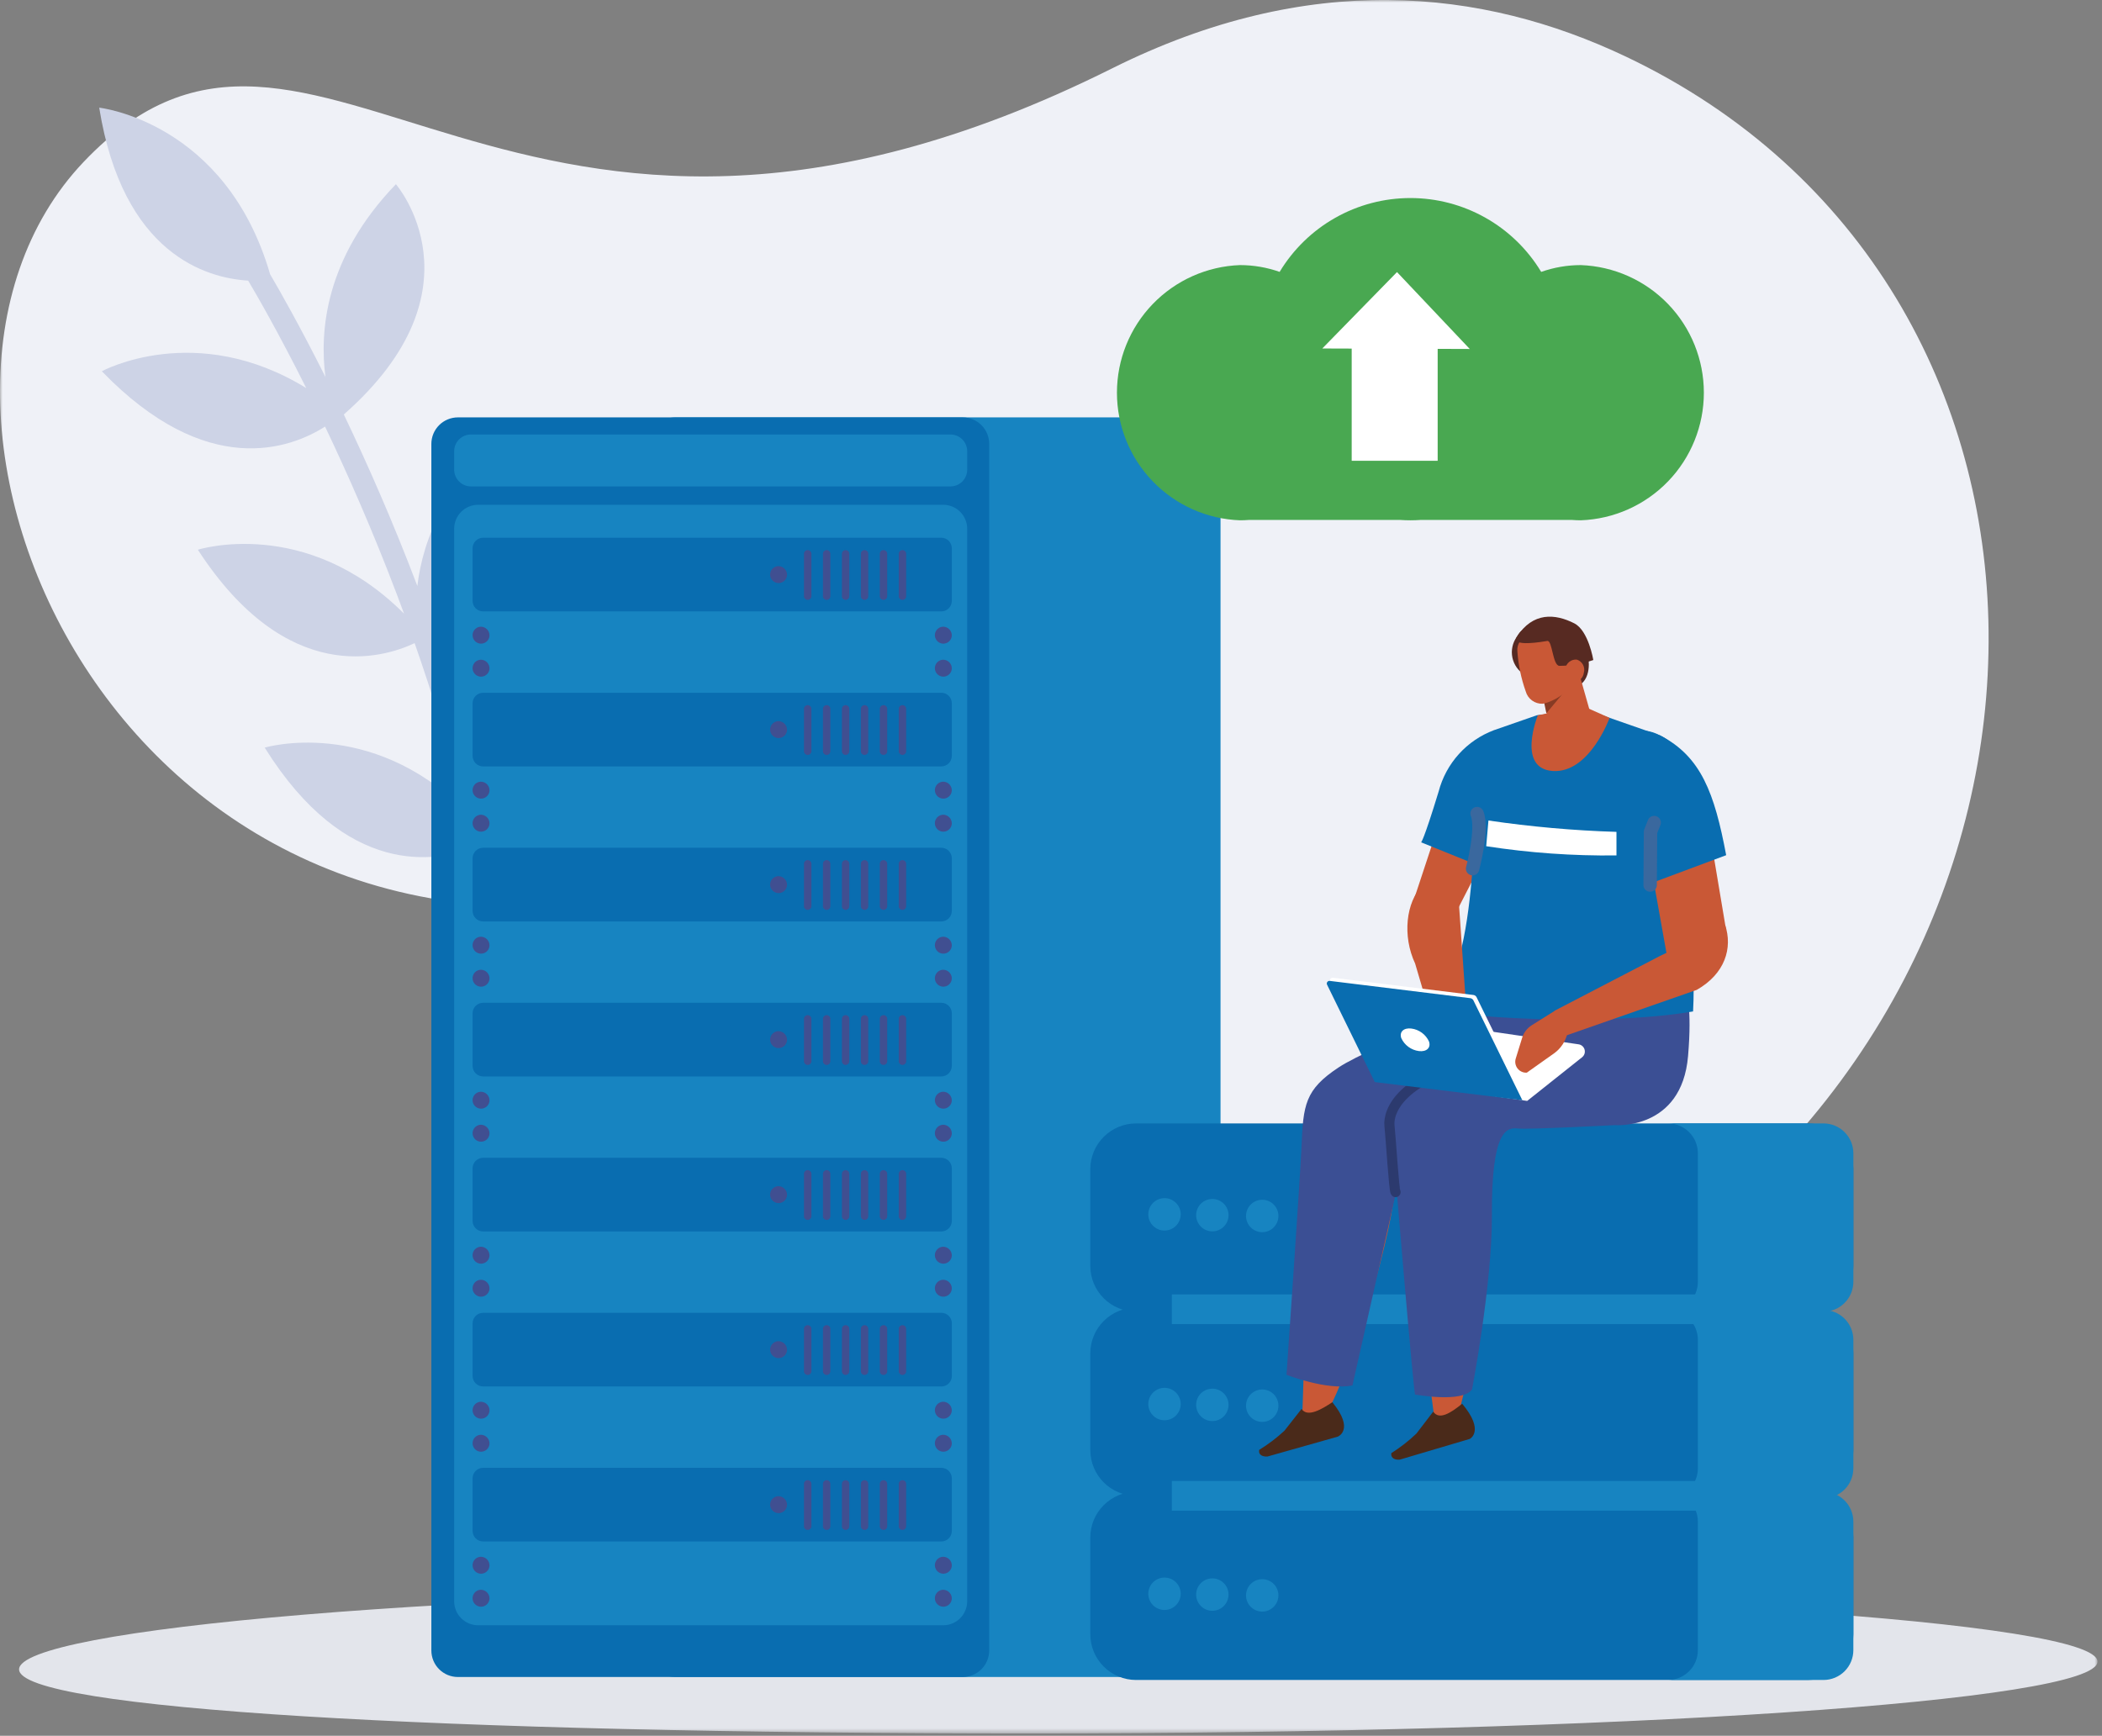 <?xml version="1.0" encoding="UTF-8"?> <svg xmlns="http://www.w3.org/2000/svg" width="425" height="351" viewBox="0 0 425 351" fill="none"><rect x="0" y="0" width="425" height="351" fill="#808080" stroke="none"/><mask id="mask0_2_914" style="mask-type:luminance" maskUnits="userSpaceOnUse" x="0" y="0" width="425" height="351"><path d="M424.092 0H0V350.536H424.092V0Z" fill="white"></path></mask><g mask="url(#mask0_2_914)"><path d="M331.982 256.953C426.388 193.231 425.543 57.492 328.76 11.46C299.584 -2.415 264.571 -6.002 224.855 13.828C102.66 74.844 63.834 -16.608 16.915 32.736C-30.005 82.08 23.971 206.663 138.211 179.55C221.712 159.734 212.142 328.051 301.72 275.868C312.584 269.536 322.671 263.232 331.982 256.953Z" fill="#EFF1F7"></path><path d="M119.566 126.615C103.337 137.547 98.713 151.016 97.645 160.203C94.714 148.721 91.343 137.93 87.909 128.156C119.14 108.882 105.589 85.392 105.589 85.392C90.063 96.271 85.472 109.327 84.384 118.502L84.335 118.371C79.374 105.306 74.189 93.583 69.516 83.815C98.415 58.389 80.049 37.251 80.049 37.251C65.669 52.156 64.595 67.121 65.805 76.239C60.686 66.029 56.557 58.764 54.614 55.468C45.664 24.576 20.058 21.772 20.058 21.772C24.823 51.449 41.797 56.239 50.178 56.748C51.704 59.312 56.188 67.028 61.917 78.473C39.535 64.729 20.588 75.072 20.588 75.072C41.895 97.121 58.807 90.662 65.724 86.263C70.293 95.847 75.345 107.297 80.183 120.044C80.685 121.367 81.188 122.722 81.693 124.094C61.847 104.219 40.004 111.165 40.004 111.165C58.067 138.979 77.467 133.063 83.833 130.053C87.426 140.318 90.944 151.715 93.942 163.837C74.727 144.863 53.518 151.179 53.518 151.179C70.036 177.654 88.27 174.3 95.719 171.402C101.57 197.664 104.666 226.821 100.706 255.101C100.624 255.689 100.778 256.285 101.135 256.758C101.493 257.232 102.023 257.544 102.611 257.626C103.198 257.709 103.794 257.554 104.268 257.197C104.741 256.84 105.053 256.309 105.136 255.722C109.213 226.593 105.978 196.624 99.925 169.725C132.994 150.928 119.559 126.615 119.559 126.615" fill="#CDD3E6"></path><path d="M424.092 336.005C424.092 344.029 327.494 350.534 208.351 350.534C89.209 350.534 3.858 345.604 3.858 337.576C3.858 329.547 89.201 321.476 208.351 321.476C327.501 321.476 424.092 327.981 424.092 336.005Z" fill="#E3E5EB"></path><path d="M241.344 339.119H136.542C135.101 339.119 133.719 338.546 132.701 337.528C131.682 336.509 131.109 335.127 131.109 333.686V89.833C131.109 88.392 131.682 87.01 132.701 85.992C133.719 84.973 135.101 84.4 136.542 84.4H241.344C242.785 84.4 244.167 84.973 245.185 85.992C246.204 87.01 246.777 88.392 246.777 89.833V333.686C246.777 335.127 246.204 336.509 245.185 337.528C244.167 338.546 242.785 339.119 241.344 339.119Z" fill="#1784C1"></path><path d="M194.643 339.119H92.58C91.875 339.119 91.178 338.98 90.527 338.711C89.876 338.441 89.285 338.046 88.787 337.548C88.289 337.05 87.894 336.458 87.624 335.808C87.354 335.157 87.216 334.459 87.216 333.755V89.766C87.216 89.062 87.354 88.364 87.624 87.713C87.894 87.063 88.289 86.471 88.787 85.973C89.285 85.475 89.876 85.08 90.527 84.811C91.178 84.541 91.875 84.402 92.58 84.402H194.643C196.065 84.402 197.43 84.967 198.435 85.973C199.441 86.979 200.006 88.344 200.006 89.766V333.755C200.006 335.178 199.441 336.542 198.435 337.548C197.43 338.554 196.065 339.119 194.643 339.119Z" fill="#096DB0"></path><path d="M190.704 328.66H96.677C95.391 328.66 94.156 328.149 93.247 327.239C92.337 326.329 91.826 325.095 91.826 323.808V106.926C91.826 105.64 92.337 104.406 93.247 103.496C94.156 102.586 95.391 102.075 96.677 102.075H190.704C191.991 102.075 193.225 102.586 194.135 103.496C195.044 104.406 195.556 105.64 195.556 106.926V323.808C195.556 325.095 195.044 326.329 194.135 327.239C193.225 328.149 191.991 328.66 190.704 328.66Z" fill="#1784C1"></path><path d="M190.319 123.639H97.685C97.12 123.639 96.578 123.414 96.178 123.015C95.779 122.615 95.554 122.073 95.554 121.508V110.869C95.554 110.304 95.779 109.762 96.178 109.362C96.578 108.963 97.12 108.738 97.685 108.738H190.317C190.882 108.738 191.424 108.963 191.824 109.362C192.223 109.762 192.448 110.304 192.448 110.869V121.508C192.448 122.073 192.223 122.615 191.824 123.015C191.424 123.414 190.882 123.639 190.317 123.639" fill="#096DB0"></path><path d="M98.972 128.524C98.957 128.858 98.843 129.181 98.645 129.452C98.448 129.723 98.175 129.93 97.861 130.047C97.547 130.164 97.206 130.187 96.879 130.112C96.552 130.037 96.255 129.867 96.023 129.625C95.792 129.382 95.637 129.077 95.577 128.747C95.518 128.418 95.556 128.077 95.688 127.769C95.82 127.461 96.04 127.199 96.32 127.014C96.599 126.829 96.927 126.731 97.262 126.731C97.727 126.742 98.168 126.937 98.488 127.274C98.809 127.61 98.983 128.059 98.972 128.524Z" fill="#404F91"></path><path d="M98.972 135.199C98.957 135.534 98.843 135.857 98.645 136.128C98.448 136.398 98.175 136.605 97.861 136.723C97.547 136.84 97.206 136.862 96.879 136.787C96.552 136.712 96.255 136.543 96.023 136.3C95.792 136.058 95.637 135.753 95.577 135.423C95.518 135.093 95.556 134.753 95.688 134.445C95.82 134.137 96.04 133.874 96.32 133.689C96.599 133.505 96.927 133.407 97.262 133.407C97.727 133.418 98.168 133.613 98.488 133.949C98.809 134.285 98.983 134.735 98.972 135.199Z" fill="#404F91"></path><path d="M192.444 128.524C192.428 128.858 192.314 129.181 192.117 129.452C191.919 129.723 191.647 129.93 191.333 130.047C191.019 130.164 190.677 130.187 190.35 130.112C190.024 130.037 189.726 129.867 189.495 129.625C189.263 129.382 189.108 129.077 189.049 128.747C188.989 128.418 189.028 128.077 189.16 127.769C189.292 127.461 189.511 127.199 189.791 127.014C190.071 126.829 190.398 126.731 190.734 126.731C191.198 126.742 191.639 126.937 191.96 127.274C192.28 127.61 192.454 128.059 192.444 128.524Z" fill="#404F91"></path><path d="M159.133 116.274C159.117 116.609 159.003 116.932 158.806 117.202C158.608 117.473 158.336 117.68 158.022 117.797C157.708 117.915 157.366 117.937 157.039 117.862C156.713 117.787 156.415 117.618 156.184 117.375C155.952 117.133 155.797 116.828 155.738 116.498C155.678 116.168 155.717 115.828 155.849 115.52C155.981 115.212 156.2 114.949 156.48 114.764C156.76 114.58 157.087 114.481 157.423 114.481C157.887 114.493 158.328 114.688 158.649 115.024C158.969 115.36 159.143 115.81 159.133 116.274Z" fill="#404F91"></path><path d="M192.444 135.199C192.428 135.534 192.314 135.857 192.117 136.128C191.919 136.398 191.647 136.605 191.333 136.723C191.019 136.84 190.677 136.862 190.35 136.787C190.024 136.712 189.726 136.543 189.495 136.3C189.263 136.058 189.108 135.753 189.049 135.423C188.989 135.093 189.028 134.753 189.16 134.445C189.292 134.137 189.511 133.874 189.791 133.689C190.071 133.505 190.398 133.407 190.734 133.407C191.198 133.418 191.639 133.613 191.96 133.949C192.28 134.285 192.454 134.735 192.444 135.199Z" fill="#404F91"></path><path d="M151.578 120.688H98.552C98.468 120.686 98.385 120.667 98.308 120.633C98.231 120.599 98.161 120.55 98.103 120.489C98.045 120.427 97.999 120.356 97.969 120.277C97.938 120.198 97.924 120.114 97.926 120.03V112.349C97.924 112.265 97.938 112.181 97.969 112.102C97.999 112.024 98.045 111.952 98.103 111.891C98.161 111.829 98.231 111.78 98.308 111.746C98.385 111.712 98.468 111.693 98.552 111.691H145.132C145.577 111.694 146.016 111.804 146.411 112.01C146.805 112.217 147.145 112.515 147.401 112.879L152.145 119.49C152.226 119.599 152.276 119.729 152.289 119.864C152.302 120 152.278 120.136 152.219 120.259C152.161 120.382 152.07 120.486 151.957 120.562C151.843 120.637 151.712 120.68 151.576 120.686" fill="#096DB0"></path><path d="M163.319 121.306H163.293C163.098 121.306 162.911 121.229 162.773 121.091C162.635 120.952 162.557 120.765 162.557 120.57V111.98C162.557 111.785 162.635 111.597 162.773 111.459C162.911 111.321 163.098 111.244 163.293 111.244H163.319C163.514 111.244 163.701 111.321 163.839 111.459C163.977 111.597 164.055 111.785 164.055 111.98V120.57C164.055 120.765 163.977 120.952 163.839 121.091C163.701 121.229 163.514 121.306 163.319 121.306Z" fill="#404F91"></path><path d="M167.151 121.306H167.126C166.931 121.306 166.743 121.229 166.605 121.091C166.467 120.952 166.39 120.765 166.39 120.57V111.98C166.39 111.785 166.467 111.597 166.605 111.459C166.743 111.321 166.931 111.244 167.126 111.244H167.151C167.347 111.244 167.534 111.321 167.672 111.459C167.81 111.597 167.888 111.785 167.888 111.98V120.57C167.888 120.765 167.81 120.952 167.672 121.091C167.534 121.229 167.347 121.306 167.151 121.306Z" fill="#404F91"></path><path d="M170.984 121.306H170.958C170.763 121.306 170.576 121.229 170.438 121.091C170.3 120.952 170.222 120.765 170.222 120.57V111.98C170.222 111.785 170.3 111.597 170.438 111.459C170.576 111.321 170.763 111.244 170.958 111.244H170.984C171.179 111.244 171.366 111.321 171.505 111.459C171.643 111.597 171.72 111.785 171.72 111.98V120.57C171.72 120.765 171.643 120.952 171.505 121.091C171.366 121.229 171.179 121.306 170.984 121.306Z" fill="#404F91"></path><path d="M174.816 121.306H174.791C174.595 121.306 174.408 121.229 174.27 121.091C174.132 120.952 174.054 120.765 174.054 120.57V111.98C174.054 111.785 174.132 111.597 174.27 111.459C174.408 111.321 174.595 111.244 174.791 111.244H174.816C175.012 111.244 175.199 111.321 175.337 111.459C175.475 111.597 175.553 111.785 175.553 111.98V120.57C175.553 120.765 175.475 120.952 175.337 121.091C175.199 121.229 175.012 121.306 174.816 121.306Z" fill="#404F91"></path><path d="M178.649 121.306H178.623C178.428 121.306 178.241 121.229 178.103 121.091C177.965 120.952 177.887 120.765 177.887 120.57V111.98C177.887 111.785 177.965 111.597 178.103 111.459C178.241 111.321 178.428 111.244 178.623 111.244H178.649C178.844 111.244 179.031 111.321 179.17 111.459C179.308 111.597 179.385 111.785 179.385 111.98V120.57C179.385 120.765 179.308 120.952 179.17 121.091C179.031 121.229 178.844 121.306 178.649 121.306Z" fill="#404F91"></path><path d="M182.481 121.306H182.456C182.261 121.306 182.073 121.229 181.935 121.091C181.797 120.952 181.72 120.765 181.72 120.57V111.98C181.72 111.785 181.797 111.597 181.935 111.459C182.073 111.321 182.261 111.244 182.456 111.244H182.481C182.677 111.244 182.864 111.321 183.002 111.459C183.14 111.597 183.218 111.785 183.218 111.98V120.57C183.218 120.765 183.14 120.952 183.002 121.091C182.864 121.229 182.677 121.306 182.481 121.306Z" fill="#404F91"></path><path d="M190.319 154.984H97.685C97.12 154.984 96.578 154.76 96.178 154.36C95.779 153.961 95.554 153.419 95.554 152.854V142.216C95.554 141.651 95.779 141.109 96.178 140.71C96.578 140.31 97.12 140.086 97.685 140.086H190.317C190.882 140.086 191.424 140.31 191.824 140.71C192.223 141.109 192.448 141.651 192.448 142.216V152.848C192.448 153.413 192.223 153.955 191.824 154.354C191.424 154.754 190.882 154.978 190.317 154.978" fill="#096DB0"></path><path d="M98.972 159.863C98.957 160.198 98.843 160.521 98.645 160.792C98.448 161.062 98.175 161.269 97.861 161.387C97.547 161.504 97.206 161.526 96.879 161.451C96.552 161.376 96.255 161.207 96.023 160.964C95.792 160.722 95.637 160.417 95.577 160.087C95.518 159.757 95.556 159.417 95.688 159.109C95.82 158.801 96.04 158.538 96.32 158.354C96.599 158.169 96.927 158.071 97.262 158.071C97.727 158.082 98.168 158.277 98.488 158.613C98.809 158.949 98.983 159.399 98.972 159.863Z" fill="#404F91"></path><path d="M98.972 166.547C98.957 166.881 98.843 167.204 98.645 167.475C98.448 167.746 98.175 167.953 97.861 168.07C97.547 168.187 97.206 168.21 96.879 168.135C96.552 168.06 96.255 167.89 96.023 167.648C95.792 167.405 95.637 167.1 95.577 166.77C95.518 166.441 95.556 166.1 95.688 165.792C95.82 165.484 96.04 165.221 96.32 165.037C96.599 164.852 96.927 164.754 97.262 164.754C97.727 164.765 98.168 164.96 98.488 165.297C98.809 165.633 98.983 166.082 98.972 166.547Z" fill="#404F91"></path><path d="M192.444 159.863C192.428 160.198 192.314 160.521 192.117 160.792C191.919 161.062 191.647 161.269 191.333 161.387C191.019 161.504 190.677 161.526 190.35 161.451C190.024 161.376 189.726 161.207 189.495 160.964C189.263 160.722 189.108 160.417 189.049 160.087C188.989 159.757 189.028 159.417 189.16 159.109C189.292 158.801 189.511 158.538 189.791 158.354C190.071 158.169 190.398 158.071 190.734 158.071C191.198 158.082 191.639 158.277 191.96 158.613C192.28 158.949 192.454 159.399 192.444 159.863Z" fill="#404F91"></path><path d="M159.133 147.62C159.117 147.954 159.003 148.277 158.806 148.548C158.608 148.819 158.336 149.026 158.022 149.143C157.708 149.26 157.366 149.283 157.039 149.208C156.713 149.133 156.415 148.963 156.184 148.721C155.952 148.478 155.797 148.173 155.738 147.843C155.678 147.513 155.717 147.173 155.849 146.865C155.981 146.557 156.2 146.294 156.48 146.11C156.76 145.925 157.087 145.827 157.423 145.827C157.887 145.838 158.328 146.033 158.649 146.37C158.969 146.706 159.143 147.155 159.133 147.62Z" fill="#404F91"></path><path d="M192.444 166.547C192.428 166.881 192.314 167.204 192.117 167.475C191.919 167.746 191.647 167.953 191.333 168.07C191.019 168.187 190.677 168.21 190.35 168.135C190.024 168.06 189.726 167.89 189.495 167.648C189.263 167.405 189.108 167.1 189.049 166.77C188.989 166.441 189.028 166.1 189.16 165.792C189.292 165.484 189.511 165.221 189.791 165.037C190.071 164.852 190.398 164.754 190.734 164.754C191.198 164.765 191.639 164.96 191.96 165.297C192.28 165.633 192.454 166.082 192.444 166.547Z" fill="#404F91"></path><path d="M151.578 152.033H98.552C98.468 152.031 98.385 152.013 98.308 151.978C98.231 151.944 98.161 151.895 98.103 151.834C98.045 151.773 97.999 151.701 97.969 151.622C97.938 151.544 97.924 151.46 97.926 151.375V143.695C97.924 143.61 97.938 143.527 97.969 143.448C97.999 143.369 98.045 143.297 98.103 143.236C98.161 143.175 98.231 143.126 98.308 143.092C98.385 143.058 98.468 143.039 98.552 143.037H145.132C145.577 143.04 146.016 143.149 146.411 143.356C146.805 143.563 147.145 143.86 147.401 144.225L152.145 150.836C152.226 150.945 152.276 151.074 152.289 151.21C152.302 151.345 152.278 151.482 152.219 151.604C152.161 151.727 152.07 151.832 151.957 151.907C151.843 151.982 151.712 152.025 151.576 152.031" fill="#096DB0"></path><path d="M163.319 152.654H163.293C163.098 152.654 162.911 152.576 162.773 152.438C162.635 152.3 162.557 152.113 162.557 151.917V143.33C162.557 143.134 162.635 142.947 162.773 142.809C162.911 142.671 163.098 142.593 163.293 142.593H163.319C163.514 142.593 163.701 142.671 163.839 142.809C163.977 142.947 164.055 143.134 164.055 143.33V151.919C164.055 152.115 163.977 152.302 163.839 152.44C163.701 152.578 163.514 152.656 163.319 152.656" fill="#404F91"></path><path d="M167.151 152.654H167.126C166.931 152.654 166.743 152.576 166.605 152.438C166.467 152.3 166.39 152.113 166.39 151.917V143.33C166.39 143.134 166.467 142.947 166.605 142.809C166.743 142.671 166.931 142.593 167.126 142.593H167.151C167.347 142.593 167.534 142.671 167.672 142.809C167.81 142.947 167.888 143.134 167.888 143.33V151.919C167.888 152.115 167.81 152.302 167.672 152.44C167.534 152.578 167.347 152.656 167.151 152.656" fill="#404F91"></path><path d="M170.984 152.654H170.958C170.763 152.654 170.576 152.576 170.438 152.438C170.3 152.3 170.222 152.113 170.222 151.917V143.33C170.222 143.134 170.3 142.947 170.438 142.809C170.576 142.671 170.763 142.593 170.958 142.593H170.984C171.179 142.593 171.366 142.671 171.505 142.809C171.643 142.947 171.72 143.134 171.72 143.33V151.919C171.72 152.115 171.643 152.302 171.505 152.44C171.366 152.578 171.179 152.656 170.984 152.656" fill="#404F91"></path><path d="M174.816 152.654H174.791C174.595 152.654 174.408 152.576 174.27 152.438C174.132 152.3 174.054 152.113 174.054 151.917V143.33C174.054 143.134 174.132 142.947 174.27 142.809C174.408 142.671 174.595 142.593 174.791 142.593H174.816C175.012 142.593 175.199 142.671 175.337 142.809C175.475 142.947 175.553 143.134 175.553 143.33V151.919C175.553 152.115 175.475 152.302 175.337 152.44C175.199 152.578 175.012 152.656 174.816 152.656" fill="#404F91"></path><path d="M178.649 152.654H178.623C178.428 152.654 178.241 152.576 178.103 152.438C177.965 152.3 177.887 152.113 177.887 151.917V143.33C177.887 143.134 177.965 142.947 178.103 142.809C178.241 142.671 178.428 142.593 178.623 142.593H178.649C178.844 142.593 179.031 142.671 179.17 142.809C179.308 142.947 179.385 143.134 179.385 143.33V151.919C179.385 152.115 179.308 152.302 179.17 152.44C179.031 152.578 178.844 152.656 178.649 152.656" fill="#404F91"></path><path d="M182.481 152.654H182.456C182.261 152.654 182.073 152.576 181.935 152.438C181.797 152.3 181.72 152.113 181.72 151.917V143.33C181.72 143.134 181.797 142.947 181.935 142.809C182.073 142.671 182.261 142.593 182.456 142.593H182.481C182.677 142.593 182.864 142.671 183.002 142.809C183.14 142.947 183.218 143.134 183.218 143.33V151.919C183.218 152.115 183.14 152.302 183.002 152.44C182.864 152.578 182.677 152.656 182.481 152.656" fill="#404F91"></path><path d="M190.319 186.332H97.685C97.12 186.332 96.578 186.107 96.178 185.708C95.779 185.308 95.554 184.766 95.554 184.201V173.562C95.554 172.997 95.779 172.455 96.178 172.056C96.578 171.656 97.12 171.432 97.685 171.432H190.317C190.882 171.432 191.424 171.656 191.824 172.056C192.223 172.455 192.448 172.997 192.448 173.562V184.201C192.448 184.766 192.223 185.308 191.824 185.708C191.424 186.107 190.882 186.332 190.317 186.332" fill="#096DB0"></path><path d="M98.972 191.215C98.957 191.55 98.843 191.872 98.645 192.143C98.448 192.414 98.175 192.621 97.861 192.738C97.547 192.855 97.206 192.878 96.879 192.803C96.552 192.728 96.255 192.559 96.023 192.316C95.792 192.073 95.637 191.768 95.577 191.438C95.518 191.109 95.556 190.768 95.688 190.46C95.82 190.152 96.04 189.89 96.32 189.705C96.599 189.52 96.927 189.422 97.262 189.422C97.727 189.433 98.168 189.628 98.488 189.965C98.809 190.301 98.983 190.75 98.972 191.215Z" fill="#404F91"></path><path d="M98.972 197.892C98.957 198.227 98.843 198.55 98.645 198.821C98.448 199.091 98.175 199.298 97.861 199.416C97.547 199.533 97.206 199.555 96.879 199.48C96.552 199.405 96.255 199.236 96.023 198.993C95.792 198.751 95.637 198.446 95.577 198.116C95.518 197.786 95.556 197.446 95.688 197.138C95.82 196.83 96.04 196.567 96.32 196.382C96.599 196.198 96.927 196.1 97.262 196.1C97.727 196.111 98.168 196.306 98.488 196.642C98.809 196.978 98.983 197.428 98.972 197.892Z" fill="#404F91"></path><path d="M192.444 191.215C192.428 191.55 192.314 191.872 192.117 192.143C191.919 192.414 191.647 192.621 191.333 192.738C191.019 192.855 190.677 192.878 190.35 192.803C190.024 192.728 189.726 192.559 189.495 192.316C189.263 192.073 189.108 191.768 189.049 191.438C188.989 191.109 189.028 190.768 189.16 190.46C189.292 190.152 189.511 189.89 189.791 189.705C190.071 189.52 190.398 189.422 190.734 189.422C191.198 189.433 191.639 189.628 191.96 189.965C192.28 190.301 192.454 190.75 192.444 191.215Z" fill="#404F91"></path><path d="M159.133 178.967C159.117 179.302 159.003 179.625 158.806 179.895C158.608 180.166 158.336 180.373 158.022 180.49C157.708 180.608 157.366 180.63 157.039 180.555C156.713 180.48 156.415 180.311 156.184 180.068C155.952 179.826 155.797 179.521 155.738 179.191C155.678 178.861 155.717 178.521 155.849 178.213C155.981 177.905 156.2 177.642 156.48 177.457C156.76 177.273 157.087 177.174 157.423 177.174C157.887 177.186 158.328 177.381 158.649 177.717C158.969 178.053 159.143 178.503 159.133 178.967Z" fill="#404F91"></path><path d="M192.444 197.892C192.428 198.227 192.314 198.55 192.117 198.821C191.919 199.091 191.647 199.298 191.333 199.416C191.019 199.533 190.677 199.555 190.35 199.48C190.024 199.405 189.726 199.236 189.495 198.993C189.263 198.751 189.108 198.446 189.049 198.116C188.989 197.786 189.028 197.446 189.16 197.138C189.292 196.83 189.511 196.567 189.791 196.382C190.071 196.198 190.398 196.1 190.734 196.1C191.198 196.111 191.639 196.306 191.96 196.642C192.28 196.978 192.454 197.428 192.444 197.892Z" fill="#404F91"></path><path d="M151.578 183.379H98.552C98.468 183.377 98.385 183.358 98.308 183.324C98.231 183.29 98.161 183.241 98.103 183.18C98.045 183.119 97.999 183.047 97.969 182.968C97.938 182.889 97.924 182.805 97.926 182.721V175.04C97.924 174.956 97.938 174.872 97.969 174.793C97.999 174.715 98.045 174.643 98.103 174.582C98.161 174.521 98.231 174.472 98.308 174.437C98.385 174.403 98.468 174.385 98.552 174.382H145.132C145.577 174.385 146.016 174.495 146.411 174.701C146.805 174.908 147.145 175.206 147.401 175.57L152.145 182.181C152.226 182.29 152.276 182.42 152.289 182.555C152.302 182.691 152.278 182.827 152.219 182.95C152.161 183.073 152.07 183.177 151.957 183.253C151.843 183.328 151.712 183.371 151.576 183.377" fill="#096DB0"></path><path d="M163.319 183.995H163.293C163.098 183.995 162.911 183.918 162.773 183.78C162.635 183.642 162.557 183.454 162.557 183.259V174.669C162.557 174.474 162.635 174.287 162.773 174.149C162.911 174.01 163.098 173.933 163.293 173.933H163.319C163.514 173.933 163.701 174.01 163.839 174.149C163.977 174.287 164.055 174.474 164.055 174.669V183.259C164.055 183.454 163.977 183.642 163.839 183.78C163.701 183.918 163.514 183.995 163.319 183.995Z" fill="#404F91"></path><path d="M167.151 183.995H167.126C166.931 183.995 166.743 183.918 166.605 183.78C166.467 183.642 166.39 183.454 166.39 183.259V174.669C166.39 174.474 166.467 174.287 166.605 174.149C166.743 174.01 166.931 173.933 167.126 173.933H167.151C167.347 173.933 167.534 174.01 167.672 174.149C167.81 174.287 167.888 174.474 167.888 174.669V183.259C167.888 183.454 167.81 183.642 167.672 183.78C167.534 183.918 167.347 183.995 167.151 183.995Z" fill="#404F91"></path><path d="M170.984 183.995H170.958C170.763 183.995 170.576 183.918 170.438 183.78C170.3 183.642 170.222 183.454 170.222 183.259V174.669C170.222 174.474 170.3 174.287 170.438 174.149C170.576 174.01 170.763 173.933 170.958 173.933H170.984C171.179 173.933 171.366 174.01 171.505 174.149C171.643 174.287 171.72 174.474 171.72 174.669V183.259C171.72 183.454 171.643 183.642 171.505 183.78C171.366 183.918 171.179 183.995 170.984 183.995Z" fill="#404F91"></path><path d="M174.816 183.995H174.791C174.595 183.995 174.408 183.918 174.27 183.78C174.132 183.642 174.054 183.454 174.054 183.259V174.669C174.054 174.474 174.132 174.287 174.27 174.149C174.408 174.01 174.595 173.933 174.791 173.933H174.816C175.012 173.933 175.199 174.01 175.337 174.149C175.475 174.287 175.553 174.474 175.553 174.669V183.259C175.553 183.454 175.475 183.642 175.337 183.78C175.199 183.918 175.012 183.995 174.816 183.995Z" fill="#404F91"></path><path d="M178.649 183.995H178.623C178.428 183.995 178.241 183.918 178.103 183.78C177.965 183.642 177.887 183.454 177.887 183.259V174.669C177.887 174.474 177.965 174.287 178.103 174.149C178.241 174.01 178.428 173.933 178.623 173.933H178.649C178.844 173.933 179.031 174.01 179.17 174.149C179.308 174.287 179.385 174.474 179.385 174.669V183.259C179.385 183.454 179.308 183.642 179.17 183.78C179.031 183.918 178.844 183.995 178.649 183.995Z" fill="#404F91"></path><path d="M182.481 183.995H182.456C182.261 183.995 182.073 183.918 181.935 183.78C181.797 183.642 181.72 183.454 181.72 183.259V174.669C181.72 174.474 181.797 174.287 181.935 174.149C182.073 174.01 182.261 173.933 182.456 173.933H182.481C182.677 173.933 182.864 174.01 183.002 174.149C183.14 174.287 183.218 174.474 183.218 174.669V183.259C183.218 183.454 183.14 183.642 183.002 183.78C182.864 183.918 182.677 183.995 182.481 183.995Z" fill="#404F91"></path><path d="M190.319 217.677H97.685C97.12 217.677 96.578 217.453 96.178 217.053C95.779 216.654 95.554 216.112 95.554 215.547V204.907C95.554 204.342 95.779 203.801 96.178 203.401C96.578 203.002 97.12 202.777 97.685 202.777H190.317C190.882 202.777 191.424 203.002 191.824 203.401C192.223 203.801 192.448 204.342 192.448 204.907V215.545C192.448 216.11 192.223 216.652 191.824 217.051C191.424 217.451 190.882 217.675 190.317 217.675" fill="#096DB0"></path><path d="M98.972 222.56C98.957 222.895 98.843 223.218 98.645 223.489C98.448 223.76 98.175 223.966 97.861 224.084C97.547 224.201 97.206 224.223 96.879 224.148C96.552 224.073 96.255 223.904 96.023 223.662C95.792 223.419 95.637 223.114 95.577 222.784C95.518 222.454 95.556 222.114 95.688 221.806C95.82 221.498 96.04 221.235 96.32 221.051C96.599 220.866 96.927 220.768 97.262 220.768C97.727 220.779 98.168 220.974 98.488 221.31C98.809 221.646 98.983 222.096 98.972 222.56Z" fill="#404F91"></path><path d="M98.972 229.238C98.957 229.572 98.843 229.895 98.645 230.166C98.448 230.437 98.175 230.644 97.861 230.761C97.547 230.878 97.206 230.901 96.879 230.826C96.552 230.751 96.255 230.581 96.023 230.339C95.792 230.096 95.637 229.791 95.577 229.462C95.518 229.132 95.556 228.792 95.688 228.483C95.82 228.175 96.04 227.913 96.32 227.728C96.599 227.544 96.927 227.445 97.262 227.445C97.727 227.456 98.168 227.652 98.488 227.988C98.809 228.324 98.983 228.773 98.972 229.238Z" fill="#404F91"></path><path d="M192.444 222.56C192.428 222.895 192.314 223.218 192.117 223.489C191.919 223.76 191.647 223.966 191.333 224.084C191.019 224.201 190.677 224.223 190.35 224.148C190.024 224.073 189.726 223.904 189.495 223.662C189.263 223.419 189.108 223.114 189.049 222.784C188.989 222.454 189.028 222.114 189.16 221.806C189.292 221.498 189.511 221.235 189.791 221.051C190.071 220.866 190.398 220.768 190.734 220.768C191.198 220.779 191.639 220.974 191.96 221.31C192.28 221.646 192.454 222.096 192.444 222.56Z" fill="#404F91"></path><path d="M159.133 210.313C159.117 210.647 159.003 210.97 158.806 211.241C158.608 211.512 158.336 211.719 158.022 211.836C157.708 211.953 157.366 211.976 157.039 211.901C156.713 211.826 156.415 211.656 156.184 211.414C155.952 211.171 155.797 210.866 155.738 210.536C155.678 210.206 155.717 209.866 155.849 209.558C155.981 209.25 156.2 208.987 156.48 208.803C156.76 208.618 157.087 208.52 157.423 208.52C157.887 208.531 158.328 208.726 158.649 209.063C158.969 209.399 159.143 209.848 159.133 210.313Z" fill="#404F91"></path><path d="M192.444 229.238C192.428 229.572 192.314 229.895 192.117 230.166C191.919 230.437 191.647 230.644 191.333 230.761C191.019 230.878 190.677 230.901 190.35 230.826C190.024 230.751 189.726 230.581 189.495 230.339C189.263 230.096 189.108 229.791 189.049 229.462C188.989 229.132 189.028 228.792 189.16 228.483C189.292 228.175 189.511 227.913 189.791 227.728C190.071 227.544 190.398 227.445 190.734 227.445C191.198 227.456 191.639 227.652 191.96 227.988C192.28 228.324 192.454 228.773 192.444 229.238Z" fill="#404F91"></path><path d="M151.578 214.724H98.552C98.468 214.722 98.385 214.704 98.308 214.669C98.231 214.635 98.161 214.586 98.103 214.525C98.045 214.464 97.999 214.392 97.969 214.314C97.938 214.235 97.924 214.151 97.926 214.067V206.386C97.924 206.301 97.938 206.218 97.969 206.139C97.999 206.06 98.045 205.988 98.103 205.927C98.161 205.866 98.231 205.817 98.308 205.783C98.385 205.749 98.468 205.73 98.552 205.728H145.132C145.577 205.731 146.016 205.84 146.411 206.047C146.805 206.254 147.145 206.552 147.401 206.916L152.145 213.527C152.226 213.636 152.276 213.765 152.289 213.901C152.302 214.036 152.278 214.173 152.219 214.296C152.161 214.418 152.07 214.523 151.957 214.598C151.843 214.673 151.712 214.716 151.576 214.722" fill="#096DB0"></path><path d="M163.319 215.345H163.293C163.098 215.345 162.911 215.267 162.773 215.129C162.635 214.991 162.557 214.804 162.557 214.609V206.019C162.557 205.823 162.635 205.636 162.773 205.498C162.911 205.36 163.098 205.282 163.293 205.282H163.319C163.514 205.282 163.701 205.36 163.839 205.498C163.977 205.636 164.055 205.823 164.055 206.019V214.609C164.055 214.804 163.977 214.991 163.839 215.129C163.701 215.267 163.514 215.345 163.319 215.345Z" fill="#404F91"></path><path d="M167.151 215.345H167.126C166.931 215.345 166.743 215.267 166.605 215.129C166.467 214.991 166.39 214.804 166.39 214.609V206.019C166.39 205.823 166.467 205.636 166.605 205.498C166.743 205.36 166.931 205.282 167.126 205.282H167.151C167.347 205.282 167.534 205.36 167.672 205.498C167.81 205.636 167.888 205.823 167.888 206.019V214.609C167.888 214.804 167.81 214.991 167.672 215.129C167.534 215.267 167.347 215.345 167.151 215.345Z" fill="#404F91"></path><path d="M170.984 215.345H170.958C170.763 215.345 170.576 215.267 170.438 215.129C170.3 214.991 170.222 214.804 170.222 214.609V206.019C170.222 205.823 170.3 205.636 170.438 205.498C170.576 205.36 170.763 205.282 170.958 205.282H170.984C171.179 205.282 171.366 205.36 171.505 205.498C171.643 205.636 171.72 205.823 171.72 206.019V214.609C171.72 214.804 171.643 214.991 171.505 215.129C171.366 215.267 171.179 215.345 170.984 215.345Z" fill="#404F91"></path><path d="M174.816 215.345H174.791C174.595 215.345 174.408 215.267 174.27 215.129C174.132 214.991 174.054 214.804 174.054 214.609V206.019C174.054 205.823 174.132 205.636 174.27 205.498C174.408 205.36 174.595 205.282 174.791 205.282H174.816C175.012 205.282 175.199 205.36 175.337 205.498C175.475 205.636 175.553 205.823 175.553 206.019V214.609C175.553 214.804 175.475 214.991 175.337 215.129C175.199 215.267 175.012 215.345 174.816 215.345Z" fill="#404F91"></path><path d="M178.649 215.345H178.623C178.428 215.345 178.241 215.267 178.103 215.129C177.965 214.991 177.887 214.804 177.887 214.609V206.019C177.887 205.823 177.965 205.636 178.103 205.498C178.241 205.36 178.428 205.282 178.623 205.282H178.649C178.844 205.282 179.031 205.36 179.17 205.498C179.308 205.636 179.385 205.823 179.385 206.019V214.609C179.385 214.804 179.308 214.991 179.17 215.129C179.031 215.267 178.844 215.345 178.649 215.345Z" fill="#404F91"></path><path d="M182.481 215.345H182.456C182.261 215.345 182.073 215.267 181.935 215.129C181.797 214.991 181.72 214.804 181.72 214.609V206.019C181.72 205.823 181.797 205.636 181.935 205.498C182.073 205.36 182.261 205.282 182.456 205.282H182.481C182.677 205.282 182.864 205.36 183.002 205.498C183.14 205.636 183.218 205.823 183.218 206.019V214.609C183.218 214.804 183.14 214.991 183.002 215.129C182.864 215.267 182.677 215.345 182.481 215.345Z" fill="#404F91"></path><path d="M190.319 249.023H97.685C97.12 249.023 96.578 248.798 96.178 248.399C95.779 247.999 95.554 247.457 95.554 246.892V236.253C95.554 235.688 95.779 235.146 96.178 234.747C96.578 234.347 97.12 234.123 97.685 234.123H190.317C190.882 234.123 191.424 234.347 191.824 234.747C192.223 235.146 192.448 235.688 192.448 236.253V246.892C192.448 247.457 192.223 247.999 191.824 248.399C191.424 248.798 190.882 249.023 190.317 249.023" fill="#096DB0"></path><path d="M98.972 253.906C98.957 254.241 98.843 254.563 98.645 254.834C98.448 255.105 98.175 255.312 97.861 255.429C97.547 255.546 97.206 255.569 96.879 255.494C96.552 255.419 96.255 255.25 96.023 255.007C95.792 254.765 95.637 254.459 95.577 254.129C95.518 253.8 95.556 253.46 95.688 253.151C95.82 252.843 96.04 252.581 96.32 252.396C96.599 252.211 96.927 252.113 97.262 252.113C97.727 252.124 98.168 252.32 98.488 252.656C98.809 252.992 98.983 253.441 98.972 253.906Z" fill="#404F91"></path><path d="M98.972 260.583C98.957 260.918 98.843 261.241 98.645 261.512C98.448 261.782 98.175 261.989 97.861 262.107C97.547 262.224 97.206 262.246 96.879 262.171C96.552 262.096 96.255 261.927 96.023 261.684C95.792 261.442 95.637 261.137 95.577 260.807C95.518 260.477 95.556 260.137 95.688 259.829C95.82 259.521 96.04 259.258 96.32 259.074C96.599 258.889 96.927 258.791 97.262 258.791C97.727 258.802 98.168 258.997 98.488 259.333C98.809 259.669 98.983 260.119 98.972 260.583Z" fill="#404F91"></path><path d="M192.444 253.906C192.428 254.241 192.314 254.563 192.117 254.834C191.919 255.105 191.647 255.312 191.333 255.429C191.019 255.546 190.677 255.569 190.35 255.494C190.024 255.419 189.726 255.25 189.495 255.007C189.263 254.765 189.108 254.459 189.049 254.129C188.989 253.8 189.028 253.46 189.16 253.151C189.292 252.843 189.511 252.581 189.791 252.396C190.071 252.211 190.398 252.113 190.734 252.113C191.198 252.124 191.639 252.32 191.96 252.656C192.28 252.992 192.454 253.441 192.444 253.906Z" fill="#404F91"></path><path d="M159.133 241.658C159.117 241.993 159.003 242.316 158.806 242.587C158.608 242.857 158.336 243.064 158.022 243.181C157.708 243.299 157.366 243.321 157.039 243.246C156.713 243.171 156.415 243.002 156.184 242.759C155.952 242.517 155.797 242.212 155.738 241.882C155.678 241.552 155.717 241.212 155.849 240.904C155.981 240.596 156.2 240.333 156.48 240.148C156.76 239.964 157.087 239.865 157.423 239.865C157.887 239.877 158.328 240.072 158.649 240.408C158.969 240.744 159.143 241.194 159.133 241.658Z" fill="#404F91"></path><path d="M192.444 260.583C192.428 260.918 192.314 261.241 192.117 261.512C191.919 261.782 191.647 261.989 191.333 262.107C191.019 262.224 190.677 262.246 190.35 262.171C190.024 262.096 189.726 261.927 189.495 261.684C189.263 261.442 189.108 261.137 189.049 260.807C188.989 260.477 189.028 260.137 189.16 259.829C189.292 259.521 189.511 259.258 189.791 259.074C190.071 258.889 190.398 258.791 190.734 258.791C191.198 258.802 191.639 258.997 191.96 259.333C192.28 259.669 192.454 260.119 192.444 260.583Z" fill="#404F91"></path><path d="M151.578 246.07H98.552C98.468 246.068 98.385 246.049 98.308 246.015C98.231 245.981 98.161 245.932 98.103 245.871C98.045 245.81 97.999 245.738 97.969 245.659C97.938 245.58 97.924 245.496 97.926 245.412V237.731C97.924 237.647 97.938 237.563 97.969 237.484C97.999 237.406 98.045 237.334 98.103 237.273C98.161 237.212 98.231 237.163 98.308 237.128C98.385 237.094 98.468 237.076 98.552 237.074H145.132C145.577 237.077 146.016 237.186 146.411 237.393C146.805 237.599 147.145 237.897 147.401 238.261L152.145 244.872C152.226 244.982 152.276 245.111 152.289 245.246C152.302 245.382 152.278 245.518 152.219 245.641C152.161 245.764 152.07 245.869 151.957 245.944C151.843 246.019 151.712 246.062 151.576 246.068" fill="#096DB0"></path><path d="M163.319 246.69H163.293C163.098 246.69 162.911 246.613 162.773 246.475C162.635 246.337 162.557 246.149 162.557 245.954V237.364C162.557 237.169 162.635 236.982 162.773 236.844C162.911 236.705 163.098 236.628 163.293 236.628H163.319C163.514 236.628 163.701 236.705 163.839 236.844C163.977 236.982 164.055 237.169 164.055 237.364V245.954C164.055 246.149 163.977 246.337 163.839 246.475C163.701 246.613 163.514 246.69 163.319 246.69Z" fill="#404F91"></path><path d="M167.151 246.69H167.126C166.931 246.69 166.743 246.613 166.605 246.475C166.467 246.337 166.39 246.149 166.39 245.954V237.364C166.39 237.169 166.467 236.982 166.605 236.844C166.743 236.705 166.931 236.628 167.126 236.628H167.151C167.347 236.628 167.534 236.705 167.672 236.844C167.81 236.982 167.888 237.169 167.888 237.364V245.954C167.888 246.149 167.81 246.337 167.672 246.475C167.534 246.613 167.347 246.69 167.151 246.69Z" fill="#404F91"></path><path d="M170.984 246.69H170.958C170.763 246.69 170.576 246.613 170.438 246.475C170.3 246.337 170.222 246.149 170.222 245.954V237.364C170.222 237.169 170.3 236.982 170.438 236.844C170.576 236.705 170.763 236.628 170.958 236.628H170.984C171.179 236.628 171.366 236.705 171.505 236.844C171.643 236.982 171.72 237.169 171.72 237.364V245.954C171.72 246.149 171.643 246.337 171.505 246.475C171.366 246.613 171.179 246.69 170.984 246.69Z" fill="#404F91"></path><path d="M174.816 246.69H174.791C174.595 246.69 174.408 246.613 174.27 246.475C174.132 246.337 174.054 246.149 174.054 245.954V237.364C174.054 237.169 174.132 236.982 174.27 236.844C174.408 236.705 174.595 236.628 174.791 236.628H174.816C175.012 236.628 175.199 236.705 175.337 236.844C175.475 236.982 175.553 237.169 175.553 237.364V245.954C175.553 246.149 175.475 246.337 175.337 246.475C175.199 246.613 175.012 246.69 174.816 246.69Z" fill="#404F91"></path><path d="M178.649 246.69H178.623C178.428 246.69 178.241 246.613 178.103 246.475C177.965 246.337 177.887 246.149 177.887 245.954V237.364C177.887 237.169 177.965 236.982 178.103 236.844C178.241 236.705 178.428 236.628 178.623 236.628H178.649C178.844 236.628 179.031 236.705 179.17 236.844C179.308 236.982 179.385 237.169 179.385 237.364V245.954C179.385 246.149 179.308 246.337 179.17 246.475C179.031 246.613 178.844 246.69 178.649 246.69Z" fill="#404F91"></path><path d="M182.481 246.69H182.456C182.261 246.69 182.073 246.613 181.935 246.475C181.797 246.337 181.72 246.149 181.72 245.954V237.364C181.72 237.169 181.797 236.982 181.935 236.844C182.073 236.705 182.261 236.628 182.456 236.628H182.481C182.677 236.628 182.864 236.705 183.002 236.844C183.14 236.982 183.218 237.169 183.218 237.364V245.954C183.218 246.149 183.14 246.337 183.002 246.475C182.864 246.613 182.677 246.69 182.481 246.69Z" fill="#404F91"></path><path d="M190.319 280.366H97.685C97.405 280.366 97.128 280.311 96.869 280.204C96.611 280.097 96.376 279.94 96.178 279.742C95.98 279.545 95.823 279.31 95.716 279.051C95.609 278.793 95.554 278.516 95.554 278.236V267.604C95.554 267.039 95.779 266.498 96.178 266.098C96.578 265.699 97.12 265.474 97.685 265.474H190.317C190.598 265.473 190.876 265.527 191.136 265.633C191.395 265.74 191.631 265.897 191.83 266.095C192.029 266.292 192.187 266.528 192.294 266.787C192.402 267.046 192.458 267.324 192.458 267.604V278.244C192.458 278.809 192.233 279.351 191.834 279.75C191.434 280.15 190.892 280.374 190.327 280.374" fill="#096DB0"></path><path d="M98.972 285.251C98.957 285.586 98.843 285.909 98.645 286.18C98.448 286.451 98.175 286.657 97.861 286.775C97.547 286.892 97.206 286.914 96.879 286.839C96.552 286.764 96.255 286.595 96.023 286.353C95.792 286.11 95.637 285.805 95.577 285.475C95.518 285.145 95.556 284.805 95.688 284.497C95.82 284.189 96.04 283.926 96.32 283.742C96.599 283.557 96.927 283.459 97.262 283.459C97.727 283.47 98.168 283.665 98.488 284.001C98.809 284.337 98.983 284.787 98.972 285.251Z" fill="#404F91"></path><path d="M98.972 291.929C98.957 292.264 98.843 292.586 98.645 292.857C98.448 293.128 98.175 293.335 97.861 293.452C97.547 293.569 97.206 293.592 96.879 293.517C96.552 293.442 96.255 293.273 96.023 293.03C95.792 292.788 95.637 292.482 95.577 292.153C95.518 291.823 95.556 291.483 95.688 291.174C95.82 290.866 96.04 290.604 96.32 290.419C96.599 290.235 96.927 290.136 97.262 290.136C97.727 290.148 98.168 290.343 98.488 290.679C98.809 291.015 98.983 291.464 98.972 291.929Z" fill="#404F91"></path><path d="M192.444 285.251C192.428 285.586 192.314 285.909 192.117 286.18C191.919 286.451 191.647 286.657 191.333 286.775C191.019 286.892 190.677 286.914 190.35 286.839C190.024 286.764 189.726 286.595 189.495 286.353C189.263 286.11 189.108 285.805 189.049 285.475C188.989 285.145 189.028 284.805 189.16 284.497C189.292 284.189 189.511 283.926 189.791 283.742C190.071 283.557 190.398 283.459 190.734 283.459C191.198 283.47 191.639 283.665 191.96 284.001C192.28 284.337 192.454 284.787 192.444 285.251Z" fill="#404F91"></path><path d="M159.133 273.004C159.117 273.338 159.003 273.661 158.806 273.932C158.608 274.203 158.336 274.41 158.022 274.527C157.708 274.644 157.366 274.667 157.039 274.592C156.713 274.517 156.415 274.347 156.184 274.105C155.952 273.862 155.797 273.557 155.738 273.227C155.678 272.898 155.717 272.558 155.849 272.249C155.981 271.941 156.2 271.679 156.48 271.494C156.76 271.309 157.087 271.211 157.423 271.211C157.887 271.222 158.328 271.418 158.649 271.754C158.969 272.09 159.143 272.539 159.133 273.004Z" fill="#404F91"></path><path d="M192.444 291.929C192.428 292.264 192.314 292.586 192.117 292.857C191.919 293.128 191.647 293.335 191.333 293.452C191.019 293.569 190.677 293.592 190.35 293.517C190.024 293.442 189.726 293.273 189.495 293.03C189.263 292.788 189.108 292.482 189.049 292.153C188.989 291.823 189.028 291.483 189.16 291.174C189.292 290.866 189.511 290.604 189.791 290.419C190.071 290.235 190.398 290.136 190.734 290.136C191.198 290.148 191.639 290.343 191.96 290.679C192.28 291.015 192.454 291.464 192.444 291.929Z" fill="#404F91"></path><path d="M151.578 277.417H98.552C98.468 277.415 98.385 277.397 98.308 277.363C98.231 277.328 98.161 277.279 98.103 277.218C98.045 277.157 97.999 277.085 97.969 277.007C97.938 276.928 97.924 276.844 97.926 276.76V269.079C97.924 268.994 97.938 268.911 97.969 268.832C97.999 268.753 98.045 268.681 98.103 268.62C98.161 268.559 98.231 268.51 98.308 268.476C98.385 268.442 98.468 268.423 98.552 268.421H145.132C145.577 268.424 146.016 268.533 146.411 268.74C146.805 268.947 147.145 269.245 147.401 269.609L152.145 276.22C152.226 276.329 152.276 276.458 152.289 276.594C152.302 276.729 152.278 276.866 152.219 276.989C152.161 277.111 152.07 277.216 151.957 277.291C151.843 277.366 151.712 277.409 151.576 277.415" fill="#096DB0"></path><path d="M163.319 278.036H163.293C163.098 278.036 162.911 277.958 162.773 277.82C162.635 277.682 162.557 277.495 162.557 277.3V268.71C162.557 268.514 162.635 268.327 162.773 268.189C162.911 268.051 163.098 267.973 163.293 267.973H163.319C163.514 267.973 163.701 268.051 163.839 268.189C163.977 268.327 164.055 268.514 164.055 268.71V277.3C164.055 277.495 163.977 277.682 163.839 277.82C163.701 277.958 163.514 278.036 163.319 278.036Z" fill="#404F91"></path><path d="M167.151 278.036H167.126C166.931 278.036 166.743 277.958 166.605 277.82C166.467 277.682 166.39 277.495 166.39 277.3V268.71C166.39 268.514 166.467 268.327 166.605 268.189C166.743 268.051 166.931 267.973 167.126 267.973H167.151C167.347 267.973 167.534 268.051 167.672 268.189C167.81 268.327 167.888 268.514 167.888 268.71V277.3C167.888 277.495 167.81 277.682 167.672 277.82C167.534 277.958 167.347 278.036 167.151 278.036Z" fill="#404F91"></path><path d="M170.984 278.036H170.958C170.763 278.036 170.576 277.958 170.438 277.82C170.3 277.682 170.222 277.495 170.222 277.3V268.71C170.222 268.514 170.3 268.327 170.438 268.189C170.576 268.051 170.763 267.973 170.958 267.973H170.984C171.179 267.973 171.366 268.051 171.505 268.189C171.643 268.327 171.72 268.514 171.72 268.71V277.3C171.72 277.495 171.643 277.682 171.505 277.82C171.366 277.958 171.179 278.036 170.984 278.036Z" fill="#404F91"></path><path d="M174.816 278.036H174.791C174.595 278.036 174.408 277.958 174.27 277.82C174.132 277.682 174.054 277.495 174.054 277.3V268.71C174.054 268.514 174.132 268.327 174.27 268.189C174.408 268.051 174.595 267.973 174.791 267.973H174.816C175.012 267.973 175.199 268.051 175.337 268.189C175.475 268.327 175.553 268.514 175.553 268.71V277.3C175.553 277.495 175.475 277.682 175.337 277.82C175.199 277.958 175.012 278.036 174.816 278.036Z" fill="#404F91"></path><path d="M178.649 278.036H178.623C178.428 278.036 178.241 277.958 178.103 277.82C177.965 277.682 177.887 277.495 177.887 277.3V268.71C177.887 268.514 177.965 268.327 178.103 268.189C178.241 268.051 178.428 267.973 178.623 267.973H178.649C178.844 267.973 179.031 268.051 179.17 268.189C179.308 268.327 179.385 268.514 179.385 268.71V277.3C179.385 277.495 179.308 277.682 179.17 277.82C179.031 277.958 178.844 278.036 178.649 278.036Z" fill="#404F91"></path><path d="M182.481 278.036H182.456C182.261 278.036 182.073 277.958 181.935 277.82C181.797 277.682 181.72 277.495 181.72 277.3V268.71C181.72 268.514 181.797 268.327 181.935 268.189C182.073 268.051 182.261 267.973 182.456 267.973H182.481C182.677 267.973 182.864 268.051 183.002 268.189C183.14 268.327 183.218 268.514 183.218 268.71V277.3C183.218 277.495 183.14 277.682 183.002 277.82C182.864 277.958 182.677 278.036 182.481 278.036Z" fill="#404F91"></path><path d="M190.319 311.714H97.685C97.12 311.714 96.578 311.489 96.178 311.09C95.779 310.69 95.554 310.149 95.554 309.584V298.946C95.554 298.381 95.779 297.839 96.178 297.44C96.578 297.04 97.12 296.816 97.685 296.816H190.317C190.882 296.816 191.424 297.04 191.824 297.44C192.223 297.839 192.448 298.381 192.448 298.946V309.584C192.448 310.149 192.223 310.69 191.824 311.09C191.424 311.489 190.882 311.714 190.317 311.714" fill="#096DB0"></path><path d="M98.972 316.599C98.957 316.934 98.843 317.256 98.645 317.527C98.448 317.798 98.175 318.005 97.861 318.122C97.547 318.239 97.206 318.262 96.879 318.187C96.552 318.112 96.255 317.943 96.023 317.7C95.792 317.458 95.637 317.152 95.577 316.823C95.518 316.493 95.556 316.153 95.688 315.845C95.82 315.536 96.04 315.274 96.32 315.089C96.599 314.904 96.927 314.806 97.262 314.806C97.727 314.818 98.168 315.013 98.488 315.349C98.809 315.685 98.983 316.134 98.972 316.599Z" fill="#404F91"></path><path d="M98.972 323.272C98.957 323.607 98.843 323.93 98.645 324.201C98.448 324.472 98.175 324.679 97.861 324.796C97.547 324.913 97.206 324.936 96.879 324.861C96.552 324.785 96.255 324.616 96.023 324.374C95.792 324.131 95.637 323.826 95.577 323.496C95.518 323.166 95.556 322.826 95.688 322.518C95.82 322.21 96.04 321.947 96.32 321.763C96.599 321.578 96.927 321.48 97.262 321.48C97.727 321.491 98.168 321.686 98.488 322.022C98.809 322.358 98.983 322.808 98.972 323.272Z" fill="#404F91"></path><path d="M192.444 316.599C192.428 316.934 192.314 317.256 192.117 317.527C191.919 317.798 191.647 318.005 191.333 318.122C191.019 318.239 190.677 318.262 190.35 318.187C190.024 318.112 189.726 317.943 189.495 317.7C189.263 317.458 189.108 317.152 189.049 316.823C188.989 316.493 189.028 316.153 189.16 315.845C189.292 315.536 189.511 315.274 189.791 315.089C190.071 314.904 190.398 314.806 190.734 314.806C191.198 314.818 191.639 315.013 191.96 315.349C192.28 315.685 192.454 316.134 192.444 316.599Z" fill="#404F91"></path><path d="M159.133 304.349C159.117 304.684 159.003 305.007 158.806 305.278C158.608 305.548 158.336 305.755 158.022 305.873C157.708 305.99 157.366 306.012 157.039 305.937C156.713 305.862 156.415 305.693 156.184 305.45C155.952 305.208 155.797 304.903 155.738 304.573C155.678 304.243 155.717 303.903 155.849 303.595C155.981 303.287 156.2 303.024 156.48 302.84C156.76 302.655 157.087 302.557 157.423 302.557C157.887 302.568 158.328 302.763 158.649 303.099C158.969 303.435 159.143 303.885 159.133 304.349Z" fill="#404F91"></path><path d="M192.444 323.272C192.428 323.607 192.314 323.93 192.117 324.201C191.919 324.472 191.647 324.679 191.333 324.796C191.019 324.913 190.677 324.936 190.35 324.861C190.024 324.785 189.726 324.616 189.495 324.374C189.263 324.131 189.108 323.826 189.049 323.496C188.989 323.166 189.028 322.826 189.16 322.518C189.292 322.21 189.511 321.947 189.791 321.763C190.071 321.578 190.398 321.48 190.734 321.48C191.198 321.491 191.639 321.686 191.96 322.022C192.28 322.358 192.454 322.808 192.444 323.272Z" fill="#404F91"></path><path d="M151.578 308.763H98.552C98.468 308.761 98.385 308.742 98.308 308.708C98.231 308.674 98.161 308.625 98.103 308.564C98.045 308.503 97.999 308.431 97.969 308.352C97.938 308.273 97.924 308.19 97.926 308.105V300.43C97.924 300.346 97.938 300.262 97.969 300.183C97.999 300.105 98.045 300.033 98.103 299.972C98.161 299.91 98.231 299.862 98.308 299.827C98.385 299.793 98.468 299.775 98.552 299.773H145.132C145.577 299.775 146.016 299.885 146.411 300.091C146.805 300.298 147.145 300.596 147.401 300.96L152.145 307.571C152.226 307.68 152.276 307.81 152.289 307.945C152.302 308.081 152.278 308.217 152.219 308.34C152.161 308.463 152.07 308.567 151.957 308.643C151.843 308.718 151.712 308.761 151.576 308.767" fill="#096DB0"></path><path d="M163.319 309.381H163.293C163.098 309.381 162.911 309.304 162.773 309.166C162.635 309.028 162.557 308.84 162.557 308.645V300.055C162.557 299.86 162.635 299.673 162.773 299.535C162.911 299.396 163.098 299.319 163.293 299.319H163.319C163.514 299.319 163.701 299.396 163.839 299.535C163.977 299.673 164.055 299.86 164.055 300.055V308.645C164.055 308.84 163.977 309.028 163.839 309.166C163.701 309.304 163.514 309.381 163.319 309.381Z" fill="#404F91"></path><path d="M167.151 309.381H167.126C166.931 309.381 166.743 309.304 166.605 309.166C166.467 309.028 166.39 308.84 166.39 308.645V300.055C166.39 299.86 166.467 299.673 166.605 299.535C166.743 299.396 166.931 299.319 167.126 299.319H167.151C167.347 299.319 167.534 299.396 167.672 299.535C167.81 299.673 167.888 299.86 167.888 300.055V308.645C167.888 308.84 167.81 309.028 167.672 309.166C167.534 309.304 167.347 309.381 167.151 309.381Z" fill="#404F91"></path><path d="M170.984 309.381H170.958C170.763 309.381 170.576 309.304 170.438 309.166C170.3 309.028 170.222 308.84 170.222 308.645V300.055C170.222 299.86 170.3 299.673 170.438 299.535C170.576 299.396 170.763 299.319 170.958 299.319H170.984C171.179 299.319 171.366 299.396 171.505 299.535C171.643 299.673 171.72 299.86 171.72 300.055V308.645C171.72 308.84 171.643 309.028 171.505 309.166C171.366 309.304 171.179 309.381 170.984 309.381Z" fill="#404F91"></path><path d="M174.816 309.381H174.791C174.595 309.381 174.408 309.304 174.27 309.166C174.132 309.028 174.054 308.84 174.054 308.645V300.055C174.054 299.86 174.132 299.673 174.27 299.535C174.408 299.396 174.595 299.319 174.791 299.319H174.816C175.012 299.319 175.199 299.396 175.337 299.535C175.475 299.673 175.553 299.86 175.553 300.055V308.645C175.553 308.84 175.475 309.028 175.337 309.166C175.199 309.304 175.012 309.381 174.816 309.381Z" fill="#404F91"></path><path d="M178.649 309.381H178.623C178.428 309.381 178.241 309.304 178.103 309.166C177.965 309.028 177.887 308.84 177.887 308.645V300.055C177.887 299.86 177.965 299.673 178.103 299.535C178.241 299.396 178.428 299.319 178.623 299.319H178.649C178.844 299.319 179.031 299.396 179.17 299.535C179.308 299.673 179.385 299.86 179.385 300.055V308.645C179.385 308.84 179.308 309.028 179.17 309.166C179.031 309.304 178.844 309.381 178.649 309.381Z" fill="#404F91"></path><path d="M182.481 309.381H182.456C182.261 309.381 182.073 309.304 181.935 309.166C181.797 309.028 181.72 308.84 181.72 308.645V300.055C181.72 299.86 181.797 299.673 181.935 299.535C182.073 299.396 182.261 299.319 182.456 299.319H182.481C182.677 299.319 182.864 299.396 183.002 299.535C183.14 299.673 183.218 299.86 183.218 300.055V308.645C183.218 308.84 183.14 309.028 183.002 309.166C182.864 309.304 182.677 309.381 182.481 309.381Z" fill="#404F91"></path><path d="M192.169 98.362H95.22C94.775 98.362 94.333 98.275 93.921 98.104C93.51 97.934 93.135 97.684 92.82 97.369C92.505 97.054 92.255 96.68 92.084 96.268C91.913 95.856 91.826 95.415 91.826 94.969V91.254C91.826 90.355 92.184 89.492 92.821 88.855C93.457 88.219 94.32 87.862 95.22 87.862H192.169C193.069 87.862 193.931 88.219 194.568 88.856C195.204 89.492 195.562 90.355 195.562 91.254V94.969C195.562 95.869 195.204 96.732 194.568 97.368C193.931 98.004 193.069 98.362 192.169 98.362Z" fill="#1784C1"></path><path d="M365.497 339.722H229.674C227.229 339.714 224.886 338.739 223.157 337.01C221.428 335.281 220.453 332.939 220.446 330.494V310.887C220.453 308.442 221.428 306.1 223.157 304.371C224.886 302.642 227.229 301.667 229.674 301.659H365.497C367.942 301.667 370.285 302.642 372.014 304.371C373.742 306.1 374.717 308.442 374.725 310.887V330.494C374.718 332.939 373.743 335.282 372.014 337.011C370.285 338.74 367.942 339.714 365.497 339.722Z" fill="#096DB0"></path><path d="M365.497 302.48H229.674C227.229 302.472 224.886 301.498 223.157 299.769C221.428 298.04 220.453 295.697 220.446 293.252V273.646C220.453 271.201 221.428 268.858 223.157 267.129C224.886 265.4 227.229 264.426 229.674 264.418H365.497C367.942 264.426 370.285 265.4 372.014 267.129C373.742 268.858 374.717 271.201 374.725 273.646V293.252C374.717 295.697 373.742 298.04 372.014 299.769C370.285 301.498 367.942 302.472 365.497 302.48Z" fill="#096DB0"></path><path d="M365.497 265.24H229.674C227.229 265.233 224.886 264.258 223.157 262.529C221.428 260.8 220.453 258.457 220.446 256.012V236.406C220.453 233.961 221.428 231.618 223.157 229.89C224.886 228.161 227.229 227.186 229.674 227.178H365.497C367.942 227.186 370.285 228.161 372.014 229.89C373.742 231.618 374.717 233.961 374.725 236.406V256.012C374.717 258.457 373.742 260.8 372.014 262.529C370.285 264.258 367.942 265.233 365.497 265.24Z" fill="#096DB0"></path><path d="M368.707 227.176H337.27C338.865 227.181 340.393 227.817 341.521 228.944C342.649 230.072 343.284 231.601 343.289 233.196V259.221C343.284 260.816 342.649 262.344 341.521 263.472C340.393 264.6 338.865 265.236 337.27 265.24H368.707C370.302 265.236 371.831 264.6 372.959 263.472C374.087 262.344 374.722 260.816 374.727 259.221V233.196C374.722 231.601 374.087 230.072 372.959 228.944C371.831 227.817 370.302 227.181 368.707 227.176Z" fill="#1784C1"></path><path d="M368.707 264.899H337.27C338.865 264.903 340.393 265.539 341.521 266.667C342.649 267.795 343.284 269.323 343.289 270.918V296.943C343.284 298.538 342.649 300.067 341.521 301.195C340.393 302.323 338.865 302.958 337.27 302.963H368.707C370.302 302.958 371.831 302.323 372.959 301.195C374.087 300.067 374.722 298.538 374.727 296.943V270.918C374.722 269.323 374.087 267.795 372.959 266.667C371.831 265.539 370.302 264.903 368.707 264.899Z" fill="#1784C1"></path><path d="M368.707 301.657H337.27C338.865 301.662 340.393 302.298 341.521 303.426C342.649 304.554 343.284 306.082 343.289 307.677V333.702C343.284 335.297 342.649 336.825 341.521 337.953C340.393 339.081 338.865 339.717 337.27 339.722H368.707C370.302 339.717 371.831 339.081 372.959 337.953C374.087 336.825 374.722 335.297 374.727 333.702V307.677C374.722 306.082 374.087 304.554 372.959 303.426C371.831 302.298 370.302 301.662 368.707 301.657Z" fill="#1784C1"></path><path d="M236.928 302.48H344.526" stroke="#1784C1" stroke-width="6" stroke-miterlimit="10"></path><path d="M236.928 264.755H344.526" stroke="#1784C1" stroke-width="6" stroke-miterlimit="10"></path><path d="M238.727 245.563C238.727 246.212 238.534 246.846 238.174 247.385C237.814 247.924 237.302 248.344 236.703 248.593C236.103 248.841 235.444 248.906 234.808 248.779C234.172 248.653 233.588 248.34 233.129 247.882C232.671 247.423 232.358 246.839 232.232 246.203C232.105 245.567 232.17 244.908 232.419 244.309C232.667 243.709 233.087 243.197 233.626 242.837C234.165 242.477 234.799 242.285 235.448 242.285C236.317 242.285 237.151 242.63 237.766 243.245C238.381 243.86 238.727 244.694 238.727 245.563Z" fill="#1784C1"></path><path d="M248.398 245.728C248.398 246.377 248.206 247.011 247.846 247.55C247.485 248.089 246.973 248.509 246.374 248.757C245.775 249.006 245.116 249.071 244.48 248.944C243.844 248.818 243.259 248.505 242.801 248.047C242.342 247.588 242.03 247.004 241.904 246.368C241.777 245.732 241.842 245.073 242.09 244.473C242.338 243.874 242.759 243.362 243.298 243.002C243.837 242.642 244.471 242.449 245.119 242.449C245.989 242.449 246.823 242.795 247.438 243.41C248.053 244.025 248.398 244.859 248.398 245.728Z" fill="#1784C1"></path><path d="M258.484 245.891C258.484 246.54 258.292 247.174 257.932 247.713C257.571 248.252 257.059 248.672 256.46 248.921C255.861 249.169 255.202 249.234 254.566 249.107C253.93 248.981 253.346 248.668 252.887 248.21C252.428 247.751 252.116 247.167 251.99 246.531C251.863 245.895 251.928 245.236 252.176 244.636C252.424 244.037 252.845 243.525 253.384 243.165C253.923 242.805 254.557 242.612 255.205 242.612C256.075 242.612 256.909 242.958 257.524 243.573C258.139 244.188 258.484 245.022 258.484 245.891Z" fill="#1784C1"></path><path d="M238.727 283.926C238.727 284.575 238.534 285.208 238.174 285.748C237.814 286.287 237.302 286.707 236.703 286.955C236.103 287.203 235.444 287.268 234.808 287.142C234.172 287.015 233.588 286.703 233.129 286.244C232.671 285.786 232.358 285.202 232.232 284.566C232.105 283.93 232.17 283.27 232.419 282.671C232.667 282.072 233.087 281.56 233.626 281.2C234.165 280.839 234.799 280.647 235.448 280.647C236.317 280.647 237.151 280.993 237.766 281.607C238.381 282.222 238.727 283.056 238.727 283.926Z" fill="#1784C1"></path><path d="M248.398 284.091C248.398 284.739 248.206 285.373 247.846 285.913C247.485 286.452 246.973 286.872 246.374 287.12C245.775 287.368 245.116 287.433 244.48 287.307C243.844 287.18 243.259 286.868 242.801 286.409C242.342 285.951 242.03 285.367 241.904 284.731C241.777 284.095 241.842 283.435 242.09 282.836C242.338 282.237 242.759 281.725 243.298 281.365C243.837 281.004 244.471 280.812 245.119 280.812C245.989 280.812 246.823 281.158 247.438 281.772C248.053 282.387 248.398 283.221 248.398 284.091Z" fill="#1784C1"></path><path d="M258.484 284.254C258.484 284.902 258.292 285.536 257.932 286.076C257.571 286.615 257.059 287.035 256.46 287.283C255.861 287.531 255.202 287.596 254.566 287.47C253.93 287.343 253.346 287.031 252.887 286.572C252.428 286.114 252.116 285.53 251.99 284.894C251.863 284.258 251.928 283.598 252.176 282.999C252.424 282.4 252.845 281.888 253.384 281.528C253.923 281.167 254.557 280.975 255.205 280.975C256.075 280.975 256.909 281.321 257.524 281.935C258.139 282.55 258.484 283.384 258.484 284.254Z" fill="#1784C1"></path><path d="M238.727 322.289C238.727 322.937 238.534 323.571 238.174 324.11C237.814 324.649 237.302 325.07 236.703 325.318C236.103 325.566 235.444 325.631 234.808 325.505C234.172 325.378 233.588 325.066 233.129 324.607C232.671 324.149 232.358 323.564 232.232 322.928C232.105 322.292 232.17 321.633 232.419 321.034C232.667 320.435 233.087 319.923 233.626 319.562C234.165 319.202 234.799 319.01 235.448 319.01C235.878 319.01 236.305 319.095 236.703 319.26C237.1 319.424 237.462 319.666 237.766 319.97C238.071 320.275 238.312 320.636 238.477 321.034C238.642 321.432 238.727 321.858 238.727 322.289Z" fill="#1784C1"></path><path d="M248.398 322.452C248.398 323.1 248.206 323.734 247.846 324.273C247.485 324.813 246.973 325.233 246.374 325.481C245.775 325.729 245.116 325.794 244.48 325.668C243.844 325.541 243.259 325.229 242.801 324.77C242.342 324.312 242.03 323.727 241.904 323.091C241.777 322.455 241.842 321.796 242.09 321.197C242.338 320.598 242.759 320.086 243.298 319.725C243.837 319.365 244.471 319.173 245.119 319.173C245.989 319.173 246.823 319.518 247.438 320.133C248.053 320.748 248.398 321.582 248.398 322.452Z" fill="#1784C1"></path><path d="M258.484 322.616C258.484 323.265 258.292 323.899 257.932 324.438C257.571 324.977 257.059 325.398 256.46 325.646C255.861 325.894 255.202 325.959 254.566 325.832C253.93 325.706 253.346 325.394 252.887 324.935C252.428 324.476 252.116 323.892 251.99 323.256C251.863 322.62 251.928 321.961 252.176 321.362C252.424 320.763 252.845 320.25 253.384 319.89C253.923 319.53 254.557 319.338 255.205 319.338C256.075 319.338 256.909 319.683 257.524 320.298C258.139 320.913 258.484 321.747 258.484 322.616Z" fill="#1784C1"></path><path fill-rule="evenodd" clip-rule="evenodd" d="M321.116 132.808C321.116 132.808 322.098 137.646 318.627 138.91C315.156 140.174 311.775 130.1 311.775 130.1L321.116 132.808Z" fill="#572A22"></path><path fill-rule="evenodd" clip-rule="evenodd" d="M297.332 211.952C298.72 212.843 298.389 214.777 296.547 216.664C293.292 220.002 281.301 225.374 282.194 236.591C282.842 244.729 275.103 271.932 269.101 284.15C268.227 285.929 269.052 283.198 265.828 286.094L265.072 289.345C262.855 288.257 263.377 287.839 263.322 285.982L265.111 230.718C265.07 229.037 269.43 225.668 270.93 223.664C273.876 219.737 269.98 217.711 275.134 216.222L286.243 213.018C286.243 213.018 286.084 217.404 287.564 218.355L297.332 211.952Z" fill="#C95836"></path><path fill-rule="evenodd" clip-rule="evenodd" d="M263.163 284.904L259.705 289.306C258.138 290.767 256.428 292.066 254.601 293.185C254.381 294.32 255.463 294.605 256.297 294.528L270.494 290.511C270.494 290.511 273.96 289.137 269.381 283.551C267.278 284.959 264.353 286.706 263.161 284.906" fill="#4A2A1A"></path><path fill-rule="evenodd" clip-rule="evenodd" d="M308.973 211.634C310.408 212.525 310.451 214.471 309.1 216.368C306.709 219.727 296.664 225.156 299.498 236.424C301.555 244.601 298.624 272.044 295.31 284.344C294.827 286.135 295.8 283.288 293.36 286.204L293.25 289.471C291.02 288.383 290.34 288.226 289.955 286.361L282.756 230.561C282.416 228.872 285.811 225.478 286.834 223.459C288.832 219.515 284.89 217.479 289.359 215.973L298.979 212.726C298.979 212.726 299.621 217.133 301.151 218.084L308.973 211.634Z" fill="#C95836"></path><path fill-rule="evenodd" clip-rule="evenodd" d="M289.779 285.457L286.376 289.899C284.827 291.378 283.134 292.698 281.321 293.839C281.124 294.974 282.2 295.247 283.033 295.16L297.181 290.969C297.181 290.969 300.279 289.388 295.632 283.857C293.356 285.707 290.992 287.242 289.779 285.457Z" fill="#4A2A1A"></path><path fill-rule="evenodd" clip-rule="evenodd" d="M304.123 201.418C304.123 201.418 277.5 211.339 270.665 215.843C263.83 220.348 263.495 223.43 263.151 231.9C262.919 237.623 260.118 278.01 260.118 278.01C260.118 278.01 268.189 281.197 273.449 280.17L282.379 240.586C282.379 240.586 285.834 281.994 286.125 282.014C286.415 282.033 295.612 283.718 297.63 280.985C297.63 280.985 301.726 259.548 301.643 245.748C301.541 228.183 304.773 227.977 306.917 228.205C309.061 228.433 326.51 227.522 326.51 227.522C326.51 227.522 340.028 228.633 341.306 213.548C342.156 203.507 340.927 200.786 340.927 200.786L304.123 201.418Z" fill="#3B4F94"></path><path fill-rule="evenodd" clip-rule="evenodd" d="M285.958 181.657L293.861 157.735C296.119 151.521 303.452 145.605 308.038 149.047C308.942 149.849 309.548 150.933 309.757 152.123C309.967 153.313 309.767 154.539 309.191 155.601L294.662 183.991L285.958 181.657Z" fill="#C95836"></path><path fill-rule="evenodd" clip-rule="evenodd" d="M302.083 147.649L310.752 144.629L318.191 143.76L321.839 143.903L335.705 148.739C337.959 149.853 339.722 151.761 340.654 154.096C341.587 156.431 341.623 159.028 340.756 161.389L337.364 177.259C340.969 189.236 342.946 192.212 342.319 204.53C324.205 207.672 292.323 205.612 290.878 203.967C300.797 186.984 295.824 160.081 302.082 147.651" fill="#096DB0"></path><path d="M310.93 144.645C310.93 144.645 306.57 155.444 313.978 155.911C321.386 156.378 325.44 145.167 325.44 145.167L320.029 142.764L310.93 144.645Z" fill="#C95836"></path><path fill-rule="evenodd" clip-rule="evenodd" d="M337.175 194.038L332.096 165.585C330.7 159.632 334.503 155.149 340.087 156.16C341.229 156.432 342.262 157.047 343.046 157.922C343.829 158.797 344.327 159.891 344.471 161.057L349.012 188.152L337.175 194.038Z" fill="#C95836"></path><path fill-rule="evenodd" clip-rule="evenodd" d="M327.912 158.344L332.832 178.975L349.012 172.934C346.656 160.397 343.945 153.001 335.704 148.737C326.643 144.048 327.912 158.342 327.912 158.342" fill="#096DB0"></path><path fill-rule="evenodd" clip-rule="evenodd" d="M302.082 147.649C299.356 148.667 296.915 150.325 294.965 152.485C293.016 154.644 291.614 157.241 290.878 160.056C287.792 170.165 287.331 170.33 287.331 170.33L298.408 174.816L306.921 153.863L302.082 147.649Z" fill="#096DB0"></path><path d="M297.742 175.661C297.742 175.661 299.902 167.591 298.646 164.52" stroke="#3A689E" stroke-width="2.714" stroke-linecap="round" stroke-linejoin="round"></path><path d="M333.639 178.975L333.719 168.196L334.454 166.339" stroke="#3A689E" stroke-width="2.714" stroke-linecap="round" stroke-linejoin="round"></path><path d="M282.165 241.061C281.843 240.72 281.242 230.496 280.936 227.647C280.629 224.799 283.095 217.624 300.204 214.206" stroke="#2C3A6E" stroke-width="2.049" stroke-linecap="round" stroke-linejoin="round"></path><path fill-rule="evenodd" clip-rule="evenodd" d="M311.673 137.514L313.072 146.518C313.186 147.086 313.454 147.611 313.848 148.036C314.241 148.46 314.744 148.768 315.301 148.925C315.898 149.123 316.531 149.183 317.155 149.101C317.778 149.019 318.374 148.797 318.9 148.452L319.864 147.794C320.517 147.393 321.025 146.794 321.314 146.083C321.602 145.373 321.655 144.589 321.466 143.846L318.468 133.287L311.673 137.514Z" fill="#C95836"></path><path fill-rule="evenodd" clip-rule="evenodd" d="M312.042 141.303L312.66 144.229L316.181 140.021L312.042 141.303Z" fill="#873B24"></path><path fill-rule="evenodd" clip-rule="evenodd" d="M308.296 136.481C307.657 136.104 307.104 135.597 306.672 134.994C306.241 134.391 305.939 133.704 305.788 132.978C305.637 132.251 305.64 131.501 305.795 130.776C305.951 130.051 306.256 129.366 306.692 128.765C309.59 123.529 313.265 132.352 313.171 132.515C313.077 132.678 308.298 136.483 308.298 136.483" fill="#572A22"></path><path fill-rule="evenodd" clip-rule="evenodd" d="M317.655 130.161C317.553 129.422 317.163 128.753 316.569 128.301C315.976 127.848 315.228 127.649 314.488 127.746L309.163 128.48C308.447 128.626 307.808 129.031 307.371 129.617C306.933 130.204 306.727 130.93 306.792 131.659C306.981 134.442 307.55 137.185 308.484 139.813C308.691 140.554 309.142 141.203 309.764 141.656C310.386 142.108 311.142 142.338 311.91 142.309C313.544 142.083 318.213 139.839 318.266 136.825C318.244 134.59 318.04 132.361 317.655 130.159" fill="#C95836"></path><path fill-rule="evenodd" clip-rule="evenodd" d="M322.149 133.469C322.149 133.469 321.183 127.518 318.305 126.052C314.437 124.078 309.937 123.727 306.697 128.765C306.697 128.765 304.734 130.982 312.849 129.611C313.879 129.437 313.917 134.622 315.301 134.647C317.633 134.636 319.947 134.238 322.149 133.469Z" fill="#572A22"></path><path fill-rule="evenodd" clip-rule="evenodd" d="M320.227 136.061C320.163 136.617 319.882 137.124 319.445 137.473C319.008 137.821 318.45 137.983 317.895 137.922C317.36 137.746 316.915 137.368 316.656 136.869C316.396 136.37 316.341 135.789 316.502 135.25C316.566 134.695 316.848 134.187 317.285 133.839C317.722 133.49 318.279 133.328 318.835 133.389C319.37 133.565 319.814 133.943 320.074 134.442C320.334 134.941 320.389 135.522 320.227 136.061Z" fill="#C95836"></path><path fill-rule="evenodd" clip-rule="evenodd" d="M348.785 186.982C350.381 191.721 348.761 196.93 343.057 200.174L313.257 210.58L314.329 204.381L335.665 193.296L348.785 186.982Z" fill="#C95836"></path><path d="M308.778 222.625L283.661 219.026C282.502 218.862 281.424 218.338 280.58 217.528C279.736 216.717 279.168 215.662 278.957 214.511C278.746 213.36 278.902 212.172 279.404 211.114C279.905 210.057 280.727 209.184 281.752 208.62L285.93 206.309L319.177 211.18C319.461 211.222 319.727 211.347 319.942 211.538C320.157 211.729 320.312 211.979 320.387 212.257C320.462 212.535 320.454 212.828 320.364 213.102C320.274 213.375 320.106 213.616 319.881 213.796L308.778 222.625Z" fill="white"></path><path fill-rule="evenodd" clip-rule="evenodd" d="M287.635 178.977C284.254 182.44 283.512 189.263 286.123 194.851L290.319 209.105L296.529 204.982L294.988 182.907L287.635 178.977Z" fill="#C95836"></path><path d="M314.325 204.422L309.701 207.324C308.777 207.904 308.091 208.797 307.769 209.839L306.464 214.061C306.359 214.401 306.338 214.762 306.403 215.112C306.468 215.463 306.616 215.792 306.836 216.072C307.056 216.352 307.341 216.575 307.666 216.721C307.991 216.867 308.346 216.933 308.702 216.912L314.307 212.938C315.599 211.977 316.513 210.594 316.889 209.029L317.592 206.303L314.325 204.422Z" fill="#C95836"></path><path fill-rule="evenodd" clip-rule="evenodd" d="M308.441 221.844L278.609 218.174L268.988 198.54C268.932 198.452 268.902 198.349 268.903 198.244C268.904 198.14 268.936 198.037 268.994 197.95C269.052 197.863 269.134 197.794 269.23 197.753C269.327 197.712 269.433 197.699 269.536 197.717L297.927 201.204C298.059 201.223 298.184 201.274 298.292 201.353C298.399 201.431 298.486 201.534 298.545 201.654L308.441 221.844Z" fill="white"></path><path fill-rule="evenodd" clip-rule="evenodd" d="M307.799 222.484L277.967 218.814L268.346 199.18C268.29 199.092 268.261 198.989 268.261 198.884C268.262 198.78 268.294 198.677 268.352 198.59C268.41 198.503 268.492 198.434 268.589 198.393C268.685 198.352 268.791 198.34 268.894 198.358L297.291 201.85C297.423 201.87 297.548 201.92 297.656 201.999C297.763 202.077 297.85 202.181 297.909 202.3L307.799 222.484Z" fill="#096DB0"></path><path fill-rule="evenodd" clip-rule="evenodd" d="M288.929 210.611C289.351 211.87 288.438 212.735 286.889 212.545C286.12 212.447 285.389 212.155 284.764 211.696C284.14 211.237 283.642 210.626 283.319 209.922C282.897 208.663 283.81 207.798 285.359 207.988C286.128 208.086 286.859 208.378 287.484 208.837C288.108 209.296 288.606 209.907 288.929 210.611Z" fill="white"></path><path fill-rule="evenodd" clip-rule="evenodd" d="M300.948 165.922C309.524 167.184 318.166 167.951 326.83 168.219V172.983C318.015 173.09 309.207 172.466 300.495 171.117L300.948 165.922Z" fill="white"></path><path d="M319.611 53.606C316.885 53.609 314.18 54.073 311.61 54.981C308.863 50.424 304.985 46.655 300.352 44.039C295.719 41.422 290.489 40.047 285.168 40.047C279.847 40.047 274.617 41.422 269.984 44.039C265.351 46.655 261.473 50.424 258.726 54.981C256.156 54.073 253.451 53.609 250.725 53.606C244.042 53.847 237.713 56.671 233.07 61.484C228.427 66.296 225.833 72.723 225.833 79.41C225.833 86.098 228.427 92.524 233.07 97.337C237.713 102.15 244.042 104.974 250.725 105.214C251.328 105.214 251.925 105.185 252.516 105.14H283.072C283.765 105.187 284.464 105.214 285.167 105.214C285.87 105.214 286.569 105.189 287.262 105.14H317.818C318.407 105.183 319.006 105.214 319.609 105.214C326.292 104.974 332.621 102.15 337.264 97.337C341.907 92.524 344.501 86.098 344.501 79.41C344.501 72.723 341.907 66.296 337.264 61.484C332.621 56.671 326.294 53.847 319.611 53.606Z" fill="#49A851"></path><path d="M290.68 68.77H273.296V93.177H290.68V68.77Z" fill="white"></path><path d="M267.353 70.47L282.457 55.018L297.167 70.568L267.353 70.47Z" fill="white"></path></g></svg> 